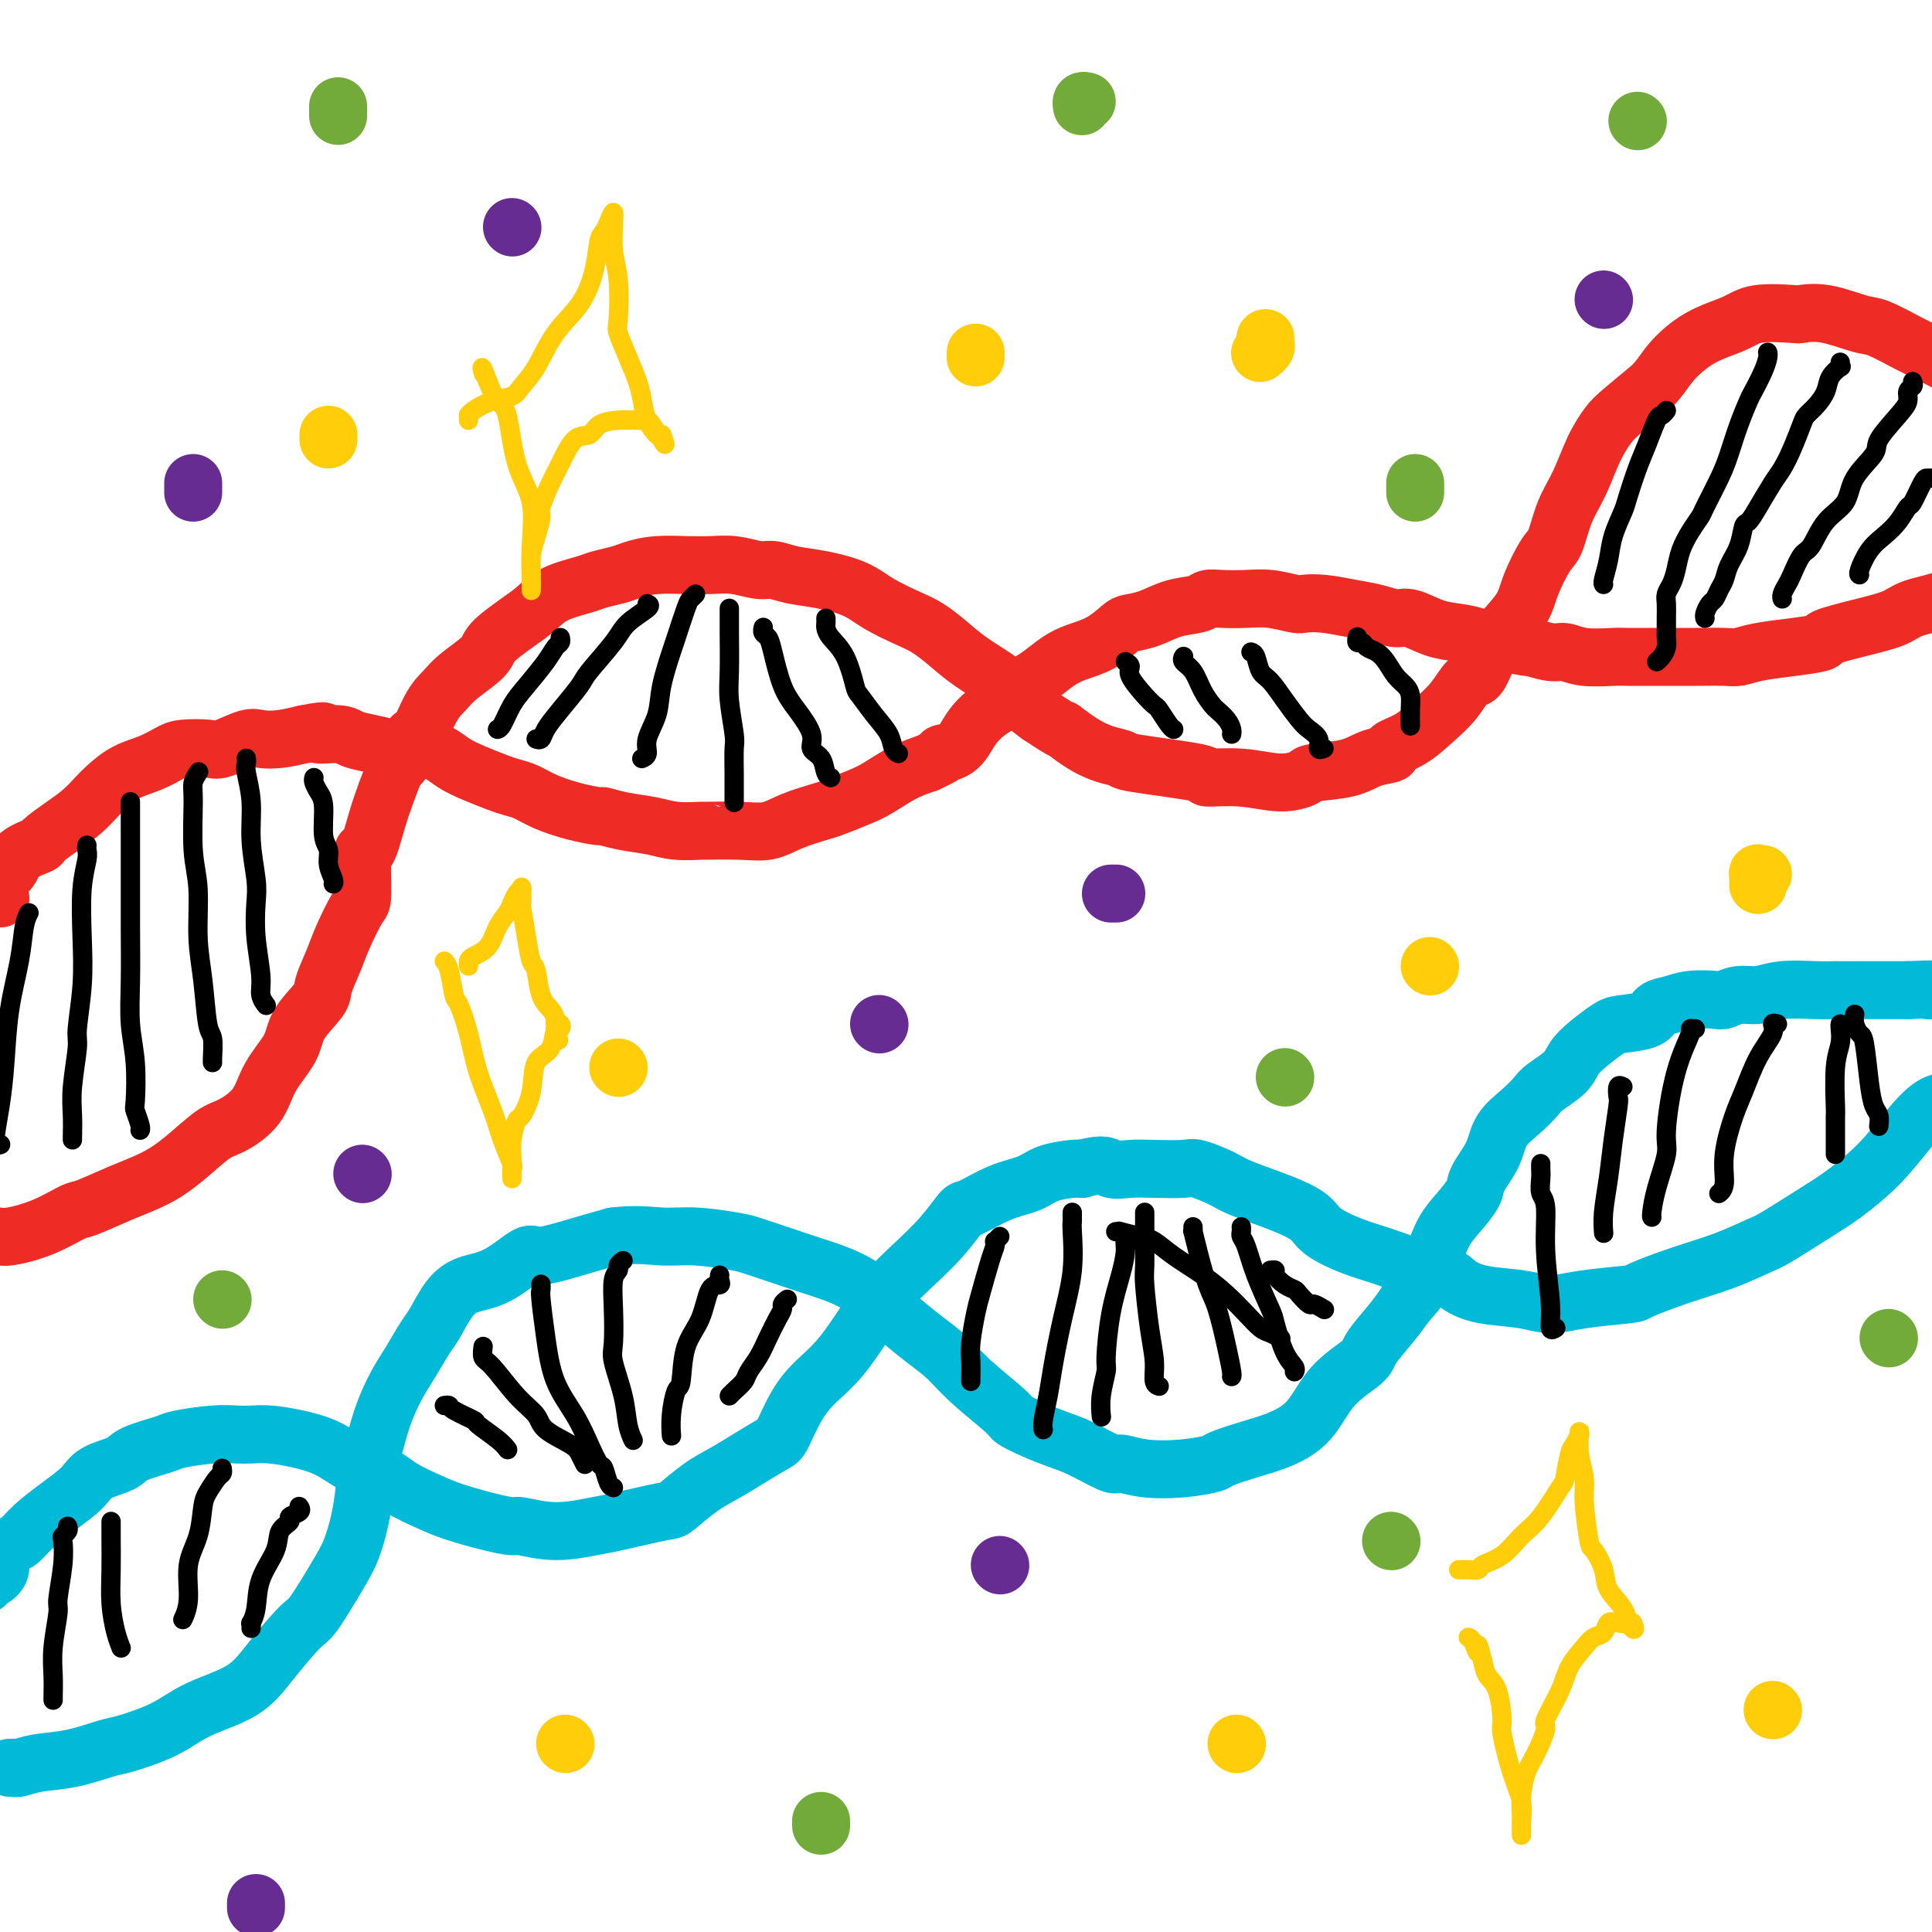 <svg viewBox='0 0 400 400' version='1.1' xmlns='http://www.w3.org/2000/svg' xmlns:xlink='http://www.w3.org/1999/xlink'><g fill='none' stroke='#EE2B24' stroke-width='12' stroke-linecap='round' stroke-linejoin='round'><path d='M0,186c0.074,0.010 0.149,0.019 0,0c-0.149,-0.019 -0.521,-0.068 -1,0c-0.479,0.068 -1.064,0.252 -1,0c0.064,-0.252 0.777,-0.938 1,-1c0.223,-0.062 -0.045,0.502 0,0c0.045,-0.502 0.401,-2.069 1,-3c0.599,-0.931 1.440,-1.225 2,-2c0.560,-0.775 0.838,-2.030 2,-3c1.162,-0.970 3.207,-1.653 4,-2c0.793,-0.347 0.332,-0.357 1,-1c0.668,-0.643 2.463,-1.919 4,-3c1.537,-1.081 2.816,-1.966 4,-3c1.184,-1.034 2.274,-2.217 3,-3c0.726,-0.783 1.087,-1.166 2,-2c0.913,-0.834 2.377,-2.119 4,-3c1.623,-0.881 3.405,-1.358 5,-2c1.595,-0.642 3.004,-1.447 4,-2c0.996,-0.553 1.578,-0.852 3,-1c1.422,-0.148 3.685,-0.144 5,0c1.315,0.144 1.684,0.428 3,0c1.316,-0.428 3.580,-1.568 5,-2c1.420,-0.432 1.998,-0.155 3,0c1.002,0.155 2.429,0.187 4,0c1.571,-0.187 3.285,-0.594 5,-1'/><path d='M63,152c6.197,-1.225 3.188,-0.286 3,0c-0.188,0.286 2.443,-0.081 4,0c1.557,0.081 2.040,0.610 3,1c0.960,0.390 2.396,0.643 4,1c1.604,0.357 3.377,0.820 5,1c1.623,0.180 3.097,0.078 4,0c0.903,-0.078 1.235,-0.134 2,0c0.765,0.134 1.961,0.456 3,1c1.039,0.544 1.919,1.311 3,2c1.081,0.689 2.363,1.301 4,2c1.637,0.699 3.629,1.486 5,2c1.371,0.514 2.119,0.755 3,1c0.881,0.245 1.894,0.496 3,1c1.106,0.504 2.306,1.263 4,2c1.694,0.737 3.881,1.454 6,2c2.119,0.546 4.171,0.921 5,1c0.829,0.079 0.434,-0.136 1,0c0.566,0.136 2.093,0.625 4,1c1.907,0.375 4.192,0.636 6,1c1.808,0.364 3.137,0.831 5,1c1.863,0.169 4.260,0.040 5,0c0.740,-0.040 -0.177,0.011 1,0c1.177,-0.011 4.448,-0.082 7,0c2.552,0.082 4.384,0.317 6,0c1.616,-0.317 3.015,-1.186 5,-2c1.985,-0.814 4.557,-1.573 6,-2c1.443,-0.427 1.757,-0.523 3,-1c1.243,-0.477 3.416,-1.334 5,-2c1.584,-0.666 2.580,-1.141 4,-2c1.420,-0.859 3.263,-2.103 5,-3c1.737,-0.897 3.369,-1.449 5,-2'/><path d='M192,158c5.639,-2.609 3.238,-2.131 3,-2c-0.238,0.131 1.689,-0.087 3,-1c1.311,-0.913 2.005,-2.523 3,-4c0.995,-1.477 2.289,-2.822 4,-4c1.711,-1.178 3.839,-2.189 5,-3c1.161,-0.811 1.356,-1.423 2,-2c0.644,-0.577 1.738,-1.118 3,-2c1.262,-0.882 2.693,-2.106 4,-3c1.307,-0.894 2.491,-1.457 4,-2c1.509,-0.543 3.343,-1.066 5,-2c1.657,-0.934 3.137,-2.277 4,-3c0.863,-0.723 1.109,-0.824 2,-1c0.891,-0.176 2.428,-0.425 4,-1c1.572,-0.575 3.179,-1.474 5,-2c1.821,-0.526 3.857,-0.678 5,-1c1.143,-0.322 1.392,-0.815 2,-1c0.608,-0.185 1.576,-0.064 3,0c1.424,0.064 3.306,0.069 5,0c1.694,-0.069 3.201,-0.212 5,0c1.799,0.212 3.891,0.777 5,1c1.109,0.223 1.235,0.102 2,0c0.765,-0.102 2.170,-0.187 4,0c1.830,0.187 4.085,0.645 6,1c1.915,0.355 3.491,0.606 5,1c1.509,0.394 2.951,0.931 4,1c1.049,0.069 1.704,-0.332 3,0c1.296,0.332 3.234,1.396 5,2c1.766,0.604 3.360,0.750 5,1c1.640,0.250 3.326,0.606 4,1c0.674,0.394 0.335,0.827 1,1c0.665,0.173 2.332,0.087 4,0'/><path d='M311,133c6.878,1.399 5.573,0.897 6,1c0.427,0.103 2.587,0.812 4,1c1.413,0.188 2.079,-0.146 3,0c0.921,0.146 2.097,0.771 4,1c1.903,0.229 4.534,0.061 6,0c1.466,-0.061 1.768,-0.017 3,0c1.232,0.017 3.393,0.005 5,0c1.607,-0.005 2.661,-0.004 4,0c1.339,0.004 2.964,0.012 5,0c2.036,-0.012 4.484,-0.045 6,0c1.516,0.045 2.100,0.168 3,0c0.900,-0.168 2.118,-0.625 4,-1c1.882,-0.375 4.430,-0.667 7,-1c2.570,-0.333 5.164,-0.708 6,-1c0.836,-0.292 -0.086,-0.500 1,-1c1.086,-0.500 4.178,-1.293 7,-2c2.822,-0.707 5.373,-1.328 7,-2c1.627,-0.672 2.330,-1.396 4,-2c1.670,-0.604 4.307,-1.088 7,-2c2.693,-0.912 5.440,-2.254 7,-3c1.560,-0.746 1.931,-0.898 3,-1c1.069,-0.102 2.835,-0.153 5,-1c2.165,-0.847 4.728,-2.488 7,-4c2.272,-1.512 4.254,-2.894 6,-4c1.746,-1.106 3.255,-1.936 5,-3c1.745,-1.064 3.725,-2.362 5,-3c1.275,-0.638 1.844,-0.616 3,-1c1.156,-0.384 2.897,-1.175 4,-2c1.103,-0.825 1.566,-1.684 2,-2c0.434,-0.316 0.838,-0.090 1,0c0.162,0.090 0.081,0.045 0,0'/><path d='M-5,258c-0.035,0.080 -0.069,0.160 0,0c0.069,-0.160 0.242,-0.562 1,-1c0.758,-0.438 2.100,-0.914 3,-1c0.900,-0.086 1.358,0.217 3,0c1.642,-0.217 4.468,-0.953 7,-2c2.532,-1.047 4.769,-2.406 6,-3c1.231,-0.594 1.456,-0.422 3,-1c1.544,-0.578 4.406,-1.907 7,-3c2.594,-1.093 4.918,-1.949 7,-3c2.082,-1.051 3.921,-2.295 6,-4c2.079,-1.705 4.400,-3.869 6,-5c1.600,-1.131 2.481,-1.228 4,-2c1.519,-0.772 3.675,-2.220 5,-4c1.325,-1.780 1.817,-3.892 3,-6c1.183,-2.108 3.055,-4.212 4,-6c0.945,-1.788 0.962,-3.259 2,-5c1.038,-1.741 3.097,-3.753 4,-5c0.903,-1.247 0.648,-1.731 1,-3c0.352,-1.269 1.309,-3.323 2,-5c0.691,-1.677 1.116,-2.977 2,-5c0.884,-2.023 2.229,-4.770 3,-6c0.771,-1.230 0.969,-0.942 1,-3c0.031,-2.058 -0.104,-6.460 0,-8c0.104,-1.540 0.448,-0.216 1,-1c0.552,-0.784 1.313,-3.674 2,-6c0.687,-2.326 1.300,-4.088 2,-6c0.700,-1.912 1.486,-3.975 2,-5c0.514,-1.025 0.757,-1.013 1,-1'/><path d='M83,158c3.169,-8.405 2.590,-4.916 3,-5c0.410,-0.084 1.808,-3.739 3,-6c1.192,-2.261 2.177,-3.126 3,-4c0.823,-0.874 1.483,-1.756 3,-3c1.517,-1.244 3.890,-2.851 5,-4c1.110,-1.149 0.955,-1.842 2,-3c1.045,-1.158 3.289,-2.783 5,-4c1.711,-1.217 2.888,-2.028 4,-3c1.112,-0.972 2.158,-2.106 4,-3c1.842,-0.894 4.478,-1.550 6,-2c1.522,-0.450 1.929,-0.695 3,-1c1.071,-0.305 2.806,-0.670 4,-1c1.194,-0.330 1.848,-0.624 3,-1c1.152,-0.376 2.803,-0.834 5,-1c2.197,-0.166 4.941,-0.041 6,0c1.059,0.041 0.432,-0.004 1,0c0.568,0.004 2.331,0.057 4,0c1.669,-0.057 3.245,-0.223 5,0c1.755,0.223 3.691,0.836 5,1c1.309,0.164 1.993,-0.119 3,0c1.007,0.119 2.338,0.641 4,1c1.662,0.359 3.655,0.557 6,1c2.345,0.443 5.043,1.132 7,2c1.957,0.868 3.175,1.915 5,3c1.825,1.085 4.257,2.209 6,3c1.743,0.791 2.796,1.250 4,2c1.204,0.750 2.557,1.792 4,3c1.443,1.208 2.974,2.581 5,4c2.026,1.419 4.545,2.882 6,4c1.455,1.118 1.844,1.891 3,3c1.156,1.109 3.078,2.555 5,4'/><path d='M215,148c6.746,4.489 4.613,2.712 5,3c0.387,0.288 3.296,2.642 6,4c2.704,1.358 5.203,1.722 6,2c0.797,0.278 -0.109,0.471 3,1c3.109,0.529 10.231,1.393 13,2c2.769,0.607 1.185,0.958 2,1c0.815,0.042 4.031,-0.225 7,0c2.969,0.225 5.692,0.943 8,1c2.308,0.057 4.200,-0.548 5,-1c0.800,-0.452 0.509,-0.751 2,-1c1.491,-0.249 4.764,-0.449 7,-1c2.236,-0.551 3.434,-1.452 5,-2c1.566,-0.548 3.500,-0.743 4,-1c0.500,-0.257 -0.435,-0.577 0,-1c0.435,-0.423 2.238,-0.947 4,-2c1.762,-1.053 3.483,-2.633 5,-4c1.517,-1.367 2.831,-2.521 4,-4c1.169,-1.479 2.194,-3.284 3,-4c0.806,-0.716 1.394,-0.345 2,-1c0.606,-0.655 1.230,-2.336 2,-4c0.770,-1.664 1.687,-3.310 3,-5c1.313,-1.690 3.022,-3.424 4,-5c0.978,-1.576 1.224,-2.996 2,-5c0.776,-2.004 2.084,-4.594 3,-6c0.916,-1.406 1.442,-1.630 2,-3c0.558,-1.370 1.147,-3.888 2,-6c0.853,-2.112 1.969,-3.820 3,-6c1.031,-2.180 1.977,-4.832 3,-7c1.023,-2.168 2.121,-3.853 3,-5c0.879,-1.147 1.537,-1.756 3,-3c1.463,-1.244 3.732,-3.122 6,-5'/><path d='M342,80c2.034,-2.107 2.619,-3.374 4,-5c1.381,-1.626 3.558,-3.612 6,-5c2.442,-1.388 5.150,-2.178 7,-3c1.850,-0.822 2.841,-1.677 5,-2c2.159,-0.323 5.485,-0.113 7,0c1.515,0.113 1.219,0.131 2,0c0.781,-0.131 2.637,-0.409 5,0c2.363,0.409 5.231,1.507 7,2c1.769,0.493 2.439,0.382 4,1c1.561,0.618 4.012,1.966 6,3c1.988,1.034 3.512,1.754 6,3c2.488,1.246 5.940,3.019 8,4c2.060,0.981 2.729,1.169 5,2c2.271,0.831 6.145,2.303 8,3c1.855,0.697 1.691,0.617 3,1c1.309,0.383 4.092,1.227 6,2c1.908,0.773 2.942,1.475 4,2c1.058,0.525 2.139,0.873 3,1c0.861,0.127 1.501,0.034 2,0c0.499,-0.034 0.857,-0.010 1,0c0.143,0.010 0.072,0.005 0,0'/></g>
<g fill='none' stroke='#00BAD8' stroke-width='12' stroke-linecap='round' stroke-linejoin='round'><path d='M-3,328c-0.049,-0.463 -0.098,-0.926 0,-1c0.098,-0.074 0.343,0.241 1,0c0.657,-0.241 1.724,-1.040 2,-2c0.276,-0.960 -0.241,-2.083 0,-3c0.241,-0.917 1.241,-1.627 2,-2c0.759,-0.373 1.278,-0.407 2,-1c0.722,-0.593 1.647,-1.744 3,-3c1.353,-1.256 3.135,-2.615 5,-4c1.865,-1.385 3.813,-2.795 5,-4c1.187,-1.205 1.612,-2.207 3,-3c1.388,-0.793 3.739,-1.379 5,-2c1.261,-0.621 1.433,-1.277 3,-2c1.567,-0.723 4.530,-1.514 6,-2c1.470,-0.486 1.448,-0.667 3,-1c1.552,-0.333 4.679,-0.819 7,-1c2.321,-0.181 3.838,-0.058 5,0c1.162,0.058 1.970,0.050 3,0c1.030,-0.050 2.281,-0.143 4,0c1.719,0.143 3.904,0.523 6,1c2.096,0.477 4.103,1.052 6,2c1.897,0.948 3.685,2.271 5,3c1.315,0.729 2.158,0.865 3,1'/><path d='M76,304c4.372,1.832 5.301,2.912 7,4c1.699,1.088 4.167,2.185 6,3c1.833,0.815 3.032,1.347 5,2c1.968,0.653 4.705,1.425 7,2c2.295,0.575 4.148,0.951 5,1c0.852,0.049 0.701,-0.229 2,0c1.299,0.229 4.047,0.965 7,1c2.953,0.035 6.113,-0.630 8,-1c1.887,-0.370 2.503,-0.444 5,-1c2.497,-0.556 6.876,-1.593 9,-2c2.124,-0.407 1.994,-0.182 3,-1c1.006,-0.818 3.147,-2.677 5,-4c1.853,-1.323 3.419,-2.110 5,-3c1.581,-0.890 3.177,-1.882 5,-3c1.823,-1.118 3.872,-2.361 5,-3c1.128,-0.639 1.335,-0.675 2,-2c0.665,-1.325 1.788,-3.939 3,-6c1.212,-2.061 2.515,-3.569 4,-5c1.485,-1.431 3.154,-2.786 5,-5c1.846,-2.214 3.869,-5.287 5,-7c1.131,-1.713 1.371,-2.068 2,-3c0.629,-0.932 1.646,-2.443 3,-4c1.354,-1.557 3.046,-3.159 5,-5c1.954,-1.841 4.172,-3.921 6,-6c1.828,-2.079 3.267,-4.157 4,-5c0.733,-0.843 0.760,-0.450 2,-1c1.240,-0.550 3.694,-2.042 6,-3c2.306,-0.958 4.463,-1.380 6,-2c1.537,-0.620 2.452,-1.436 4,-2c1.548,-0.564 3.728,-0.875 5,-1c1.272,-0.125 1.636,-0.062 2,0'/><path d='M224,242c5.041,-1.393 5.144,-0.375 6,0c0.856,0.375 2.467,0.107 4,0c1.533,-0.107 2.990,-0.052 5,0c2.010,0.052 4.573,0.100 6,0c1.427,-0.100 1.716,-0.347 3,0c1.284,0.347 3.562,1.289 5,2c1.438,0.711 2.035,1.191 4,2c1.965,0.809 5.297,1.946 8,3c2.703,1.054 4.775,2.026 6,3c1.225,0.974 1.603,1.952 3,3c1.397,1.048 3.815,2.167 6,3c2.185,0.833 4.139,1.379 6,2c1.861,0.621 3.631,1.318 6,2c2.369,0.682 5.339,1.350 7,2c1.661,0.650 2.014,1.282 3,2c0.986,0.718 2.605,1.524 5,2c2.395,0.476 5.568,0.624 8,1c2.432,0.376 4.125,0.982 6,1c1.875,0.018 3.934,-0.550 7,-1c3.066,-0.450 7.139,-0.782 9,-1c1.861,-0.218 1.508,-0.321 3,-1c1.492,-0.679 4.828,-1.935 8,-3c3.172,-1.065 6.180,-1.938 9,-3c2.820,-1.062 5.453,-2.312 7,-3c1.547,-0.688 2.009,-0.815 4,-2c1.991,-1.185 5.512,-3.428 8,-5c2.488,-1.572 3.943,-2.474 6,-4c2.057,-1.526 4.716,-3.677 7,-6c2.284,-2.323 4.192,-4.818 6,-7c1.808,-2.182 3.517,-4.052 5,-5c1.483,-0.948 2.742,-0.974 4,-1'/><path d='M404,228c6.722,-5.346 5.528,-4.712 6,-5c0.472,-0.288 2.612,-1.499 4,-3c1.388,-1.501 2.024,-3.291 3,-4c0.976,-0.709 2.292,-0.337 4,-1c1.708,-0.663 3.809,-2.363 5,-3c1.191,-0.637 1.472,-0.213 2,0c0.528,0.213 1.304,0.215 2,0c0.696,-0.215 1.311,-0.646 2,-1c0.689,-0.354 1.453,-0.631 2,-1c0.547,-0.369 0.878,-0.830 1,-1c0.122,-0.170 0.035,-0.049 0,0c-0.035,0.049 -0.017,0.024 0,0'/><path d='M2,366c0.388,-0.026 0.776,-0.053 1,0c0.224,0.053 0.285,0.184 1,0c0.715,-0.184 2.083,-0.684 4,-1c1.917,-0.316 4.381,-0.447 7,-1c2.619,-0.553 5.393,-1.528 7,-2c1.607,-0.472 2.048,-0.440 4,-1c1.952,-0.560 5.416,-1.713 8,-3c2.584,-1.287 4.289,-2.710 7,-4c2.711,-1.290 6.427,-2.448 9,-4c2.573,-1.552 4.002,-3.497 6,-6c1.998,-2.503 4.567,-5.565 6,-7c1.433,-1.435 1.732,-1.243 3,-3c1.268,-1.757 3.505,-5.464 5,-8c1.495,-2.536 2.248,-3.901 3,-6c0.752,-2.099 1.503,-4.931 2,-8c0.497,-3.069 0.741,-6.374 1,-8c0.259,-1.626 0.535,-1.573 1,-3c0.465,-1.427 1.121,-4.333 2,-7c0.879,-2.667 1.981,-5.095 3,-7c1.019,-1.905 1.954,-3.288 3,-5c1.046,-1.712 2.202,-3.755 3,-5c0.798,-1.245 1.236,-1.694 2,-3c0.764,-1.306 1.852,-3.469 3,-5c1.148,-1.531 2.357,-2.430 4,-3c1.643,-0.570 3.722,-0.810 6,-2c2.278,-1.190 4.755,-3.329 6,-4c1.245,-0.671 1.258,0.127 3,0c1.742,-0.127 5.212,-1.179 8,-2c2.788,-0.821 4.894,-1.410 7,-2'/><path d='M127,256c4.743,-0.605 7.601,-0.118 10,0c2.399,0.118 4.340,-0.135 7,0c2.660,0.135 6.040,0.657 8,1c1.960,0.343 2.500,0.508 4,1c1.500,0.492 3.960,1.312 6,2c2.040,0.688 3.661,1.244 6,2c2.339,0.756 5.395,1.713 8,3c2.605,1.287 4.759,2.904 6,4c1.241,1.096 1.569,1.670 3,3c1.431,1.330 3.964,3.416 6,5c2.036,1.584 3.576,2.665 5,4c1.424,1.335 2.733,2.924 5,5c2.267,2.076 5.492,4.638 7,6c1.508,1.362 1.297,1.525 2,2c0.703,0.475 2.318,1.261 4,2c1.682,0.739 3.430,1.431 5,2c1.570,0.569 2.963,1.015 5,2c2.037,0.985 4.718,2.509 6,3c1.282,0.491 1.166,-0.053 2,0c0.834,0.053 2.620,0.702 5,1c2.380,0.298 5.355,0.247 8,0c2.645,-0.247 4.959,-0.688 6,-1c1.041,-0.312 0.810,-0.494 2,-1c1.190,-0.506 3.801,-1.336 6,-2c2.199,-0.664 3.987,-1.162 6,-2c2.013,-0.838 4.251,-2.016 6,-4c1.749,-1.984 3.010,-4.775 5,-7c1.990,-2.225 4.709,-3.885 6,-5c1.291,-1.115 1.155,-1.685 2,-3c0.845,-1.315 2.670,-3.376 4,-5c1.330,-1.624 2.165,-2.812 3,-4'/><path d='M291,270c4.303,-4.799 2.061,-2.796 2,-3c-0.061,-0.204 2.057,-2.614 3,-4c0.943,-1.386 0.709,-1.748 1,-3c0.291,-1.252 1.107,-3.394 2,-5c0.893,-1.606 1.861,-2.677 3,-4c1.139,-1.323 2.447,-2.899 3,-4c0.553,-1.101 0.351,-1.727 1,-3c0.649,-1.273 2.150,-3.194 3,-5c0.850,-1.806 1.050,-3.498 2,-5c0.950,-1.502 2.648,-2.814 4,-4c1.352,-1.186 2.356,-2.246 3,-3c0.644,-0.754 0.928,-1.204 2,-2c1.072,-0.796 2.931,-1.940 4,-3c1.069,-1.060 1.348,-2.037 2,-3c0.652,-0.963 1.679,-1.911 3,-3c1.321,-1.089 2.937,-2.319 4,-3c1.063,-0.681 1.574,-0.813 3,-1c1.426,-0.187 3.769,-0.429 5,-1c1.231,-0.571 1.351,-1.473 2,-2c0.649,-0.527 1.828,-0.681 3,-1c1.172,-0.319 2.336,-0.802 4,-1c1.664,-0.198 3.828,-0.109 5,0c1.172,0.109 1.352,0.240 2,0c0.648,-0.240 1.764,-0.849 3,-1c1.236,-0.151 2.591,0.156 4,0c1.409,-0.156 2.873,-0.774 5,-1c2.127,-0.226 4.918,-0.061 7,0c2.082,0.061 3.455,0.016 4,0c0.545,-0.016 0.262,-0.004 2,0c1.738,0.004 5.497,0.001 8,0c2.503,-0.001 3.752,-0.001 5,0'/><path d='M395,205c7.590,-0.313 4.065,-0.094 4,0c-0.065,0.094 3.328,0.064 5,0c1.672,-0.064 1.621,-0.160 3,0c1.379,0.160 4.189,0.578 6,1c1.811,0.422 2.623,0.849 4,1c1.377,0.151 3.318,0.027 5,0c1.682,-0.027 3.105,0.044 4,0c0.895,-0.044 1.263,-0.204 2,0c0.737,0.204 1.844,0.773 3,1c1.156,0.227 2.361,0.112 3,0c0.639,-0.112 0.710,-0.223 1,0c0.290,0.223 0.797,0.778 1,1c0.203,0.222 0.101,0.111 0,0'/></g>
<g fill='none' stroke='#000000' stroke-width='4' stroke-linecap='round' stroke-linejoin='round'><path d='M366,73c-0.015,-0.053 -0.031,-0.105 0,0c0.031,0.105 0.107,0.368 0,1c-0.107,0.632 -0.399,1.635 -1,3c-0.601,1.365 -1.511,3.093 -2,4c-0.489,0.907 -0.559,0.992 -1,2c-0.441,1.008 -1.255,2.937 -2,5c-0.745,2.063 -1.421,4.260 -2,6c-0.579,1.740 -1.062,3.024 -2,5c-0.938,1.976 -2.331,4.643 -3,6c-0.669,1.357 -0.613,1.403 -1,2c-0.387,0.597 -1.218,1.746 -2,3c-0.782,1.254 -1.516,2.614 -2,4c-0.484,1.386 -0.718,2.796 -1,4c-0.282,1.204 -0.611,2.200 -1,3c-0.389,0.800 -0.836,1.404 -1,2c-0.164,0.596 -0.043,1.185 0,2c0.043,0.815 0.009,1.857 0,3c-0.009,1.143 0.008,2.387 0,3c-0.008,0.613 -0.041,0.595 0,1c0.041,0.405 0.155,1.232 0,2c-0.155,0.768 -0.580,1.476 -1,2c-0.420,0.524 -0.834,0.864 -1,1c-0.166,0.136 -0.083,0.068 0,0'/><path d='M381,75c-0.056,0.464 -0.112,0.929 0,1c0.112,0.071 0.391,-0.251 0,0c-0.391,0.251 -1.452,1.076 -2,2c-0.548,0.924 -0.584,1.948 -1,3c-0.416,1.052 -1.214,2.134 -2,3c-0.786,0.866 -1.561,1.517 -2,2c-0.439,0.483 -0.544,0.797 -1,2c-0.456,1.203 -1.264,3.297 -2,5c-0.736,1.703 -1.402,3.017 -2,4c-0.598,0.983 -1.129,1.634 -2,3c-0.871,1.366 -2.082,3.447 -3,5c-0.918,1.553 -1.541,2.580 -2,3c-0.459,0.420 -0.753,0.234 -1,1c-0.247,0.766 -0.447,2.485 -1,4c-0.553,1.515 -1.457,2.825 -2,4c-0.543,1.175 -0.724,2.216 -1,3c-0.276,0.784 -0.648,1.310 -1,2c-0.352,0.690 -0.683,1.544 -1,2c-0.317,0.456 -0.621,0.514 -1,1c-0.379,0.486 -0.834,1.398 -1,2c-0.166,0.602 -0.045,0.893 0,1c0.045,0.107 0.013,0.031 0,0c-0.013,-0.031 -0.006,-0.015 0,0'/><path d='M396,79c0.121,0.355 0.242,0.711 0,1c-0.242,0.289 -0.846,0.512 -1,1c-0.154,0.488 0.141,1.242 0,2c-0.141,0.758 -0.718,1.522 -2,3c-1.282,1.478 -3.270,3.671 -4,5c-0.730,1.329 -0.202,1.796 -1,3c-0.798,1.204 -2.924,3.146 -4,5c-1.076,1.854 -1.104,3.621 -2,5c-0.896,1.379 -2.659,2.372 -4,4c-1.341,1.628 -2.258,3.893 -3,5c-0.742,1.107 -1.309,1.057 -2,2c-0.691,0.943 -1.506,2.880 -2,4c-0.494,1.120 -0.669,1.424 -1,2c-0.331,0.576 -0.820,1.424 -1,2c-0.180,0.576 -0.051,0.879 0,1c0.051,0.121 0.026,0.061 0,0'/><path d='M400,99c-0.365,0.005 -0.730,0.010 -1,0c-0.270,-0.010 -0.445,-0.036 -1,1c-0.555,1.036 -1.489,3.133 -2,4c-0.511,0.867 -0.600,0.506 -1,1c-0.400,0.494 -1.112,1.845 -2,3c-0.888,1.155 -1.951,2.113 -3,3c-1.049,0.887 -2.085,1.702 -3,3c-0.915,1.298 -1.708,3.080 -2,4c-0.292,0.920 -0.083,0.977 0,1c0.083,0.023 0.042,0.011 0,0'/><path d='M345,85c-0.358,0.432 -0.716,0.865 -1,1c-0.284,0.135 -0.495,-0.027 -1,1c-0.505,1.027 -1.305,3.243 -2,5c-0.695,1.757 -1.285,3.057 -2,5c-0.715,1.943 -1.554,4.531 -2,6c-0.446,1.469 -0.498,1.819 -1,3c-0.502,1.181 -1.455,3.192 -2,5c-0.545,1.808 -0.682,3.412 -1,5c-0.318,1.588 -0.816,3.158 -1,4c-0.184,0.842 -0.052,0.955 0,1c0.052,0.045 0.026,0.023 0,0'/><path d='M281,132c0.026,-0.120 0.051,-0.240 0,0c-0.051,0.240 -0.180,0.840 0,1c0.180,0.160 0.667,-0.119 1,0c0.333,0.119 0.513,0.637 1,1c0.487,0.363 1.283,0.572 2,1c0.717,0.428 1.355,1.076 2,2c0.645,0.924 1.297,2.126 2,3c0.703,0.874 1.456,1.422 2,2c0.544,0.578 0.878,1.186 1,2c0.122,0.814 0.033,1.835 0,3c-0.033,1.165 -0.009,2.476 0,3c0.009,0.524 0.005,0.262 0,0'/><path d='M259,135c0.351,0.119 0.703,0.238 1,1c0.297,0.762 0.540,2.168 1,3c0.460,0.832 1.136,1.090 2,2c0.864,0.910 1.915,2.472 3,4c1.085,1.528 2.203,3.022 3,4c0.797,0.978 1.271,1.439 2,2c0.729,0.561 1.711,1.223 2,2c0.289,0.777 -0.114,1.671 0,2c0.114,0.329 0.747,0.094 1,0c0.253,-0.094 0.127,-0.047 0,0'/><path d='M245,136c0.048,-0.079 0.097,-0.158 0,0c-0.097,0.158 -0.339,0.552 0,1c0.339,0.448 1.260,0.949 2,2c0.740,1.051 1.298,2.652 2,4c0.702,1.348 1.547,2.442 2,3c0.453,0.558 0.514,0.581 1,1c0.486,0.419 1.398,1.236 2,2c0.602,0.764 0.893,1.475 1,2c0.107,0.525 0.031,0.864 0,1c-0.031,0.136 -0.015,0.068 0,0'/><path d='M233,137c0.499,0.302 0.997,0.604 1,1c0.003,0.396 -0.490,0.887 0,2c0.490,1.113 1.963,2.848 3,4c1.037,1.152 1.637,1.720 2,2c0.363,0.280 0.489,0.271 1,1c0.511,0.729 1.407,2.196 2,3c0.593,0.804 0.884,0.944 1,1c0.116,0.056 0.058,0.028 0,0'/><path d='M171,128c0.010,0.350 0.020,0.700 0,1c-0.020,0.300 -0.071,0.550 0,1c0.071,0.450 0.262,1.099 1,2c0.738,0.901 2.022,2.054 3,4c0.978,1.946 1.648,4.686 2,6c0.352,1.314 0.385,1.203 1,2c0.615,0.797 1.811,2.501 3,4c1.189,1.499 2.370,2.794 3,4c0.630,1.206 0.708,2.325 1,3c0.292,0.675 0.798,0.907 1,1c0.202,0.093 0.101,0.046 0,0'/><path d='M158,130c0.025,-0.094 0.051,-0.189 0,0c-0.051,0.189 -0.177,0.660 0,1c0.177,0.340 0.658,0.548 1,1c0.342,0.452 0.545,1.147 1,3c0.455,1.853 1.162,4.866 2,7c0.838,2.134 1.807,3.391 3,5c1.193,1.609 2.611,3.569 3,5c0.389,1.431 -0.249,2.331 0,3c0.249,0.669 1.386,1.107 2,2c0.614,0.893 0.704,2.240 1,3c0.296,0.760 0.799,0.931 1,1c0.201,0.069 0.101,0.034 0,0'/><path d='M151,126c-0.001,-0.048 -0.001,-0.095 0,0c0.001,0.095 0.004,0.333 0,1c-0.004,0.667 -0.015,1.762 0,4c0.015,2.238 0.057,5.620 0,8c-0.057,2.380 -0.211,3.757 0,6c0.211,2.243 0.789,5.351 1,7c0.211,1.649 0.057,1.840 0,3c-0.057,1.160 -0.015,3.290 0,5c0.015,1.710 0.004,2.999 0,4c-0.004,1.001 -0.001,1.715 0,2c0.001,0.285 0.001,0.143 0,0'/><path d='M144,123c-0.366,0.366 -0.732,0.732 -1,1c-0.268,0.268 -0.438,0.436 -1,2c-0.562,1.564 -1.517,4.522 -2,6c-0.483,1.478 -0.492,1.474 -1,3c-0.508,1.526 -1.513,4.581 -2,7c-0.487,2.419 -0.457,4.204 -1,6c-0.543,1.796 -1.661,3.605 -2,5c-0.339,1.395 0.101,2.376 0,3c-0.101,0.624 -0.743,0.893 -1,1c-0.257,0.107 -0.128,0.054 0,0'/><path d='M134,125c0.400,0.160 0.800,0.319 0,1c-0.800,0.681 -2.801,1.882 -4,3c-1.199,1.118 -1.596,2.151 -3,4c-1.404,1.849 -3.815,4.513 -5,6c-1.185,1.487 -1.144,1.796 -2,3c-0.856,1.204 -2.608,3.303 -4,5c-1.392,1.697 -2.425,2.991 -3,4c-0.575,1.009 -0.693,1.733 -1,2c-0.307,0.267 -0.802,0.076 -1,0c-0.198,-0.076 -0.099,-0.038 0,0'/><path d='M116,132c0.080,0.366 0.159,0.733 0,1c-0.159,0.267 -0.557,0.436 -1,1c-0.443,0.564 -0.931,1.524 -2,3c-1.069,1.476 -2.717,3.467 -4,5c-1.283,1.533 -2.199,2.607 -3,4c-0.801,1.393 -1.485,3.106 -2,4c-0.515,0.894 -0.861,0.970 -1,1c-0.139,0.030 -0.069,0.015 0,0'/><path d='M65,161c-0.081,0.244 -0.161,0.487 0,1c0.161,0.513 0.564,1.295 1,2c0.436,0.705 0.905,1.334 1,3c0.095,1.666 -0.185,4.369 0,6c0.185,1.631 0.834,2.188 1,3c0.166,0.812 -0.151,1.877 0,3c0.151,1.123 0.772,2.302 1,3c0.228,0.698 0.065,0.914 0,1c-0.065,0.086 -0.033,0.043 0,0'/><path d='M51,157c0.032,0.328 0.065,0.657 0,1c-0.065,0.343 -0.227,0.701 0,2c0.227,1.299 0.844,3.541 1,6c0.156,2.459 -0.150,5.137 0,8c0.150,2.863 0.757,5.911 1,8c0.243,2.089 0.121,3.218 0,5c-0.121,1.782 -0.242,4.215 0,7c0.242,2.785 0.848,5.922 1,8c0.152,2.078 -0.152,3.098 0,4c0.152,0.902 0.758,1.686 1,2c0.242,0.314 0.121,0.157 0,0'/><path d='M41,160c0.116,-0.174 0.231,-0.348 0,0c-0.231,0.348 -0.809,1.216 -1,2c-0.191,0.784 0.004,1.482 0,4c-0.004,2.518 -0.209,6.857 0,10c0.209,3.143 0.830,5.091 1,8c0.170,2.909 -0.112,6.779 0,10c0.112,3.221 0.619,5.791 1,9c0.381,3.209 0.638,7.056 1,9c0.362,1.944 0.829,1.985 1,3c0.171,1.015 0.046,3.004 0,4c-0.046,0.996 -0.013,0.999 0,1c0.013,0.001 0.007,0.001 0,0'/><path d='M27,166c0.000,0.340 0.000,0.681 0,1c-0.000,0.319 -0.000,0.618 0,1c0.000,0.382 0.000,0.847 0,3c-0.000,2.153 -0.001,5.995 0,8c0.001,2.005 0.004,2.174 0,4c-0.004,1.826 -0.015,5.309 0,9c0.015,3.691 0.056,7.589 0,11c-0.056,3.411 -0.207,6.336 0,9c0.207,2.664 0.774,5.068 1,8c0.226,2.932 0.113,6.393 0,8c-0.113,1.607 -0.226,1.358 0,2c0.226,0.642 0.792,2.173 1,3c0.208,0.827 0.060,0.951 0,1c-0.060,0.049 -0.030,0.025 0,0'/><path d='M18,175c-0.030,0.314 -0.059,0.628 0,1c0.059,0.372 0.208,0.803 0,2c-0.208,1.197 -0.773,3.159 -1,6c-0.227,2.841 -0.117,6.562 0,10c0.117,3.438 0.242,6.593 0,10c-0.242,3.407 -0.849,7.067 -1,9c-0.151,1.933 0.156,2.140 0,4c-0.156,1.860 -0.774,5.374 -1,8c-0.226,2.626 -0.061,4.364 0,6c0.061,1.636 0.016,3.171 0,4c-0.016,0.829 -0.005,0.951 0,1c0.005,0.049 0.002,0.024 0,0'/><path d='M6,189c-0.363,0.705 -0.727,1.410 -1,3c-0.273,1.590 -0.456,4.066 -1,7c-0.544,2.934 -1.448,6.327 -2,10c-0.552,3.673 -0.750,7.625 -1,11c-0.250,3.375 -0.552,6.173 -1,9c-0.448,2.827 -1.044,5.684 -1,7c0.044,1.316 0.727,1.090 1,1c0.273,-0.090 0.137,-0.045 0,0'/><path d='M163,269c-0.440,0.345 -0.880,0.690 -1,1c-0.120,0.310 0.080,0.587 0,1c-0.080,0.413 -0.440,0.964 -1,2c-0.560,1.036 -1.319,2.557 -2,4c-0.681,1.443 -1.282,2.807 -2,4c-0.718,1.193 -1.551,2.215 -2,3c-0.449,0.785 -0.512,1.334 -1,2c-0.488,0.666 -1.401,1.448 -2,2c-0.599,0.552 -0.886,0.872 -1,1c-0.114,0.128 -0.057,0.064 0,0'/><path d='M149,264c-0.050,0.300 -0.101,0.600 0,1c0.101,0.400 0.353,0.899 0,1c-0.353,0.101 -1.313,-0.198 -2,1c-0.687,1.198 -1.102,3.891 -2,6c-0.898,2.109 -2.279,3.634 -3,6c-0.721,2.366 -0.782,5.572 -1,7c-0.218,1.428 -0.594,1.076 -1,2c-0.406,0.924 -0.841,3.124 -1,5c-0.159,1.876 -0.043,3.428 0,4c0.043,0.572 0.012,0.163 0,0c-0.012,-0.163 -0.006,-0.082 0,0'/><path d='M129,261c-0.453,0.335 -0.905,0.670 -1,1c-0.095,0.330 0.169,0.654 0,1c-0.169,0.346 -0.771,0.713 -1,2c-0.229,1.287 -0.087,3.495 0,6c0.087,2.505 0.118,5.306 0,7c-0.118,1.694 -0.385,2.282 0,4c0.385,1.718 1.424,4.565 2,7c0.576,2.435 0.691,4.457 1,6c0.309,1.543 0.814,2.608 1,3c0.186,0.392 0.053,0.112 0,0c-0.053,-0.112 -0.027,-0.056 0,0'/><path d='M112,266c-0.006,-0.101 -0.011,-0.203 0,0c0.011,0.203 0.040,0.709 0,1c-0.040,0.291 -0.149,0.366 0,2c0.149,1.634 0.554,4.827 1,8c0.446,3.173 0.931,6.326 2,9c1.069,2.674 2.720,4.871 4,7c1.280,2.129 2.189,4.192 3,6c0.811,1.808 1.524,3.360 2,4c0.476,0.640 0.715,0.367 1,1c0.285,0.633 0.615,2.170 1,3c0.385,0.830 0.824,0.951 1,1c0.176,0.049 0.088,0.024 0,0'/><path d='M100,279c0.028,-0.207 0.057,-0.414 0,0c-0.057,0.414 -0.198,1.451 0,2c0.198,0.549 0.736,0.612 2,2c1.264,1.388 3.256,4.100 5,6c1.744,1.900 3.242,2.986 4,4c0.758,1.014 0.778,1.956 2,3c1.222,1.044 3.648,2.188 5,3c1.352,0.812 1.630,1.290 2,2c0.370,0.710 0.830,1.653 1,2c0.170,0.347 0.048,0.099 0,0c-0.048,-0.099 -0.024,-0.050 0,0'/><path d='M92,291c0.430,-0.055 0.860,-0.111 1,0c0.140,0.111 -0.011,0.387 1,1c1.011,0.613 3.185,1.562 4,2c0.815,0.438 0.270,0.365 1,1c0.730,0.635 2.735,1.979 4,3c1.265,1.021 1.790,1.720 2,2c0.210,0.280 0.105,0.140 0,0'/><path d='M62,312c-0.065,-0.088 -0.130,-0.177 0,0c0.130,0.177 0.454,0.618 0,1c-0.454,0.382 -1.687,0.704 -2,1c-0.313,0.296 0.295,0.564 0,1c-0.295,0.436 -1.494,1.039 -2,2c-0.506,0.961 -0.318,2.281 -1,4c-0.682,1.719 -2.235,3.837 -3,6c-0.765,2.163 -0.741,4.370 -1,6c-0.259,1.630 -0.801,2.684 -1,3c-0.199,0.316 -0.053,-0.107 0,0c0.053,0.107 0.015,0.745 0,1c-0.015,0.255 -0.008,0.128 0,0'/><path d='M46,304c0.060,0.387 0.119,0.773 0,1c-0.119,0.227 -0.418,0.294 -1,1c-0.582,0.706 -1.447,2.050 -2,3c-0.553,0.950 -0.793,1.505 -1,3c-0.207,1.495 -0.381,3.928 -1,6c-0.619,2.072 -1.681,3.782 -2,6c-0.319,2.218 0.106,4.943 0,7c-0.106,2.057 -0.745,3.445 -1,4c-0.255,0.555 -0.128,0.278 0,0'/><path d='M23,315c-0.000,0.334 -0.001,0.667 0,1c0.001,0.333 0.003,0.665 0,1c-0.003,0.335 -0.011,0.671 0,2c0.011,1.329 0.042,3.649 0,6c-0.042,2.351 -0.155,4.733 0,7c0.155,2.267 0.580,4.418 1,6c0.420,1.582 0.834,2.595 1,3c0.166,0.405 0.083,0.203 0,0'/><path d='M14,316c0.111,0.313 0.222,0.627 0,1c-0.222,0.373 -0.776,0.806 -1,1c-0.224,0.194 -0.116,0.150 0,1c0.116,0.850 0.241,2.593 0,5c-0.241,2.407 -0.849,5.478 -1,7c-0.151,1.522 0.156,1.494 0,3c-0.156,1.506 -0.774,4.547 -1,7c-0.226,2.453 -0.061,4.317 0,6c0.061,1.683 0.016,3.184 0,4c-0.016,0.816 -0.005,0.947 0,1c0.005,0.053 0.002,0.026 0,0'/><path d='M207,256c-0.418,0.442 -0.837,0.885 -1,1c-0.163,0.115 -0.071,-0.096 0,0c0.071,0.096 0.120,0.500 0,1c-0.120,0.500 -0.410,1.095 -1,3c-0.590,1.905 -1.478,5.120 -2,7c-0.522,1.880 -0.676,2.427 -1,4c-0.324,1.573 -0.819,4.173 -1,6c-0.181,1.827 -0.049,2.881 0,4c0.049,1.119 0.013,2.301 0,3c-0.013,0.699 -0.004,0.914 0,1c0.004,0.086 0.002,0.043 0,0'/><path d='M222,251c-0.003,0.322 -0.007,0.643 0,1c0.007,0.357 0.023,0.748 0,1c-0.023,0.252 -0.086,0.365 0,2c0.086,1.635 0.321,4.791 0,8c-0.321,3.209 -1.196,6.471 -2,10c-0.804,3.529 -1.536,7.324 -2,10c-0.464,2.676 -0.660,4.233 -1,6c-0.340,1.767 -0.822,3.745 -1,5c-0.178,1.255 -0.051,1.787 0,2c0.051,0.213 0.025,0.106 0,0'/><path d='M234,256c0.118,0.455 0.235,0.910 0,1c-0.235,0.090 -0.824,-0.186 -1,0c-0.176,0.186 0.059,0.834 0,2c-0.059,1.166 -0.412,2.849 -1,5c-0.588,2.151 -1.411,4.770 -2,8c-0.589,3.230 -0.942,7.073 -1,9c-0.058,1.927 0.180,1.939 0,3c-0.180,1.061 -0.779,3.170 -1,5c-0.221,1.830 -0.063,3.380 0,4c0.063,0.620 0.032,0.310 0,0'/><path d='M237,251c-0.000,0.461 -0.001,0.922 0,1c0.001,0.078 0.003,-0.228 0,0c-0.003,0.228 -0.011,0.990 0,3c0.011,2.010 0.040,5.267 0,7c-0.040,1.733 -0.151,1.943 0,4c0.151,2.057 0.562,5.963 1,9c0.438,3.037 0.901,5.206 1,7c0.099,1.794 -0.166,3.214 0,4c0.166,0.786 0.762,0.939 1,1c0.238,0.061 0.119,0.031 0,0'/><path d='M247,254c0.017,0.494 0.035,0.988 0,1c-0.035,0.012 -0.122,-0.459 0,0c0.122,0.459 0.453,1.846 1,4c0.547,2.154 1.309,5.075 2,7c0.691,1.925 1.309,2.856 2,5c0.691,2.144 1.453,5.503 2,8c0.547,2.497 0.878,4.134 1,5c0.122,0.866 0.035,0.962 0,1c-0.035,0.038 -0.017,0.019 0,0'/><path d='M257,254c0.020,0.336 0.041,0.671 0,1c-0.041,0.329 -0.142,0.651 0,1c0.142,0.349 0.527,0.726 1,2c0.473,1.274 1.034,3.444 2,6c0.966,2.556 2.336,5.498 3,7c0.664,1.502 0.623,1.566 1,3c0.377,1.434 1.173,4.240 2,6c0.827,1.760 1.684,2.474 2,3c0.316,0.526 0.090,0.865 0,1c-0.090,0.135 -0.045,0.068 0,0'/><path d='M231,255c0.525,0.027 1.051,0.054 1,0c-0.051,-0.054 -0.678,-0.188 0,0c0.678,0.188 2.663,0.700 4,1c1.337,0.300 2.027,0.390 3,1c0.973,0.610 2.228,1.739 4,3c1.772,1.261 4.060,2.652 6,4c1.940,1.348 3.533,2.652 5,4c1.467,1.348 2.810,2.739 4,4c1.190,1.261 2.228,2.390 3,3c0.772,0.610 1.279,0.700 2,1c0.721,0.300 1.656,0.812 2,1c0.344,0.188 0.098,0.054 0,0c-0.098,-0.054 -0.049,-0.027 0,0'/><path d='M263,263c0.468,-0.060 0.936,-0.119 1,0c0.064,0.119 -0.277,0.418 0,1c0.277,0.582 1.172,1.447 2,2c0.828,0.553 1.588,0.793 2,1c0.412,0.207 0.475,0.381 1,1c0.525,0.619 1.512,1.681 2,2c0.488,0.319 0.478,-0.106 1,0c0.522,0.106 1.578,0.745 2,1c0.422,0.255 0.211,0.128 0,0'/><path d='M319,241c0.002,-0.074 0.005,-0.148 0,0c-0.005,0.148 -0.016,0.519 0,1c0.016,0.481 0.061,1.072 0,2c-0.061,0.928 -0.228,2.193 0,3c0.228,0.807 0.849,1.155 1,3c0.151,1.845 -0.170,5.188 0,9c0.170,3.812 0.830,8.093 1,11c0.170,2.907 -0.150,4.439 0,5c0.150,0.561 0.771,0.151 1,0c0.229,-0.151 0.065,-0.043 0,0c-0.065,0.043 -0.033,0.022 0,0'/><path d='M336,225c-0.416,-0.209 -0.832,-0.418 -1,0c-0.168,0.418 -0.087,1.461 0,2c0.087,0.539 0.181,0.572 0,2c-0.181,1.428 -0.637,4.250 -1,7c-0.363,2.750 -0.633,5.428 -1,8c-0.367,2.572 -0.829,5.039 -1,7c-0.171,1.961 -0.049,3.418 0,4c0.049,0.582 0.024,0.291 0,0'/><path d='M351,213c-0.496,0.039 -0.993,0.079 -1,0c-0.007,-0.079 0.475,-0.276 0,1c-0.475,1.276 -1.907,4.027 -3,8c-1.093,3.973 -1.848,9.170 -2,12c-0.152,2.830 0.299,3.294 0,5c-0.299,1.706 -1.348,4.653 -2,7c-0.652,2.347 -0.906,4.093 -1,5c-0.094,0.907 -0.027,0.973 0,1c0.027,0.027 0.013,0.013 0,0'/><path d='M368,212c-0.492,-0.125 -0.985,-0.249 -1,0c-0.015,0.249 0.447,0.872 0,2c-0.447,1.128 -1.803,2.760 -3,5c-1.197,2.240 -2.233,5.087 -3,7c-0.767,1.913 -1.263,2.891 -2,5c-0.737,2.109 -1.713,5.349 -2,8c-0.287,2.651 0.115,4.714 0,6c-0.115,1.286 -0.747,1.796 -1,2c-0.253,0.204 -0.126,0.102 0,0'/><path d='M381,212c-0.030,0.171 -0.061,0.343 0,1c0.061,0.657 0.212,1.801 0,3c-0.212,1.199 -0.789,2.454 -1,5c-0.211,2.546 -0.057,6.385 0,8c0.057,1.615 0.015,1.007 0,2c-0.015,0.993 -0.004,3.586 0,5c0.004,1.414 0.001,1.650 0,2c-0.001,0.350 -0.000,0.814 0,1c0.000,0.186 0.000,0.093 0,0'/><path d='M384,210c-0.089,0.624 -0.179,1.249 0,2c0.179,0.751 0.626,1.629 1,2c0.374,0.371 0.675,0.236 1,2c0.325,1.764 0.676,5.426 1,8c0.324,2.574 0.623,4.061 1,5c0.377,0.939 0.832,1.330 1,2c0.168,0.670 0.048,1.620 0,2c-0.048,0.380 -0.024,0.190 0,0'/></g>
<g fill='none' stroke='#FFCD0A' stroke-width='12' stroke-linecap='round' stroke-linejoin='round'><path d='M367,354c0.000,0.000 0.100,0.100 0.1,0.1'/><path d='M296,200c0.000,0.000 0.100,0.100 0.1,0.1'/><path d='M68,90c0.000,0.417 0.000,0.833 0,1c0.000,0.167 0.000,0.083 0,0'/><path d='M262,70c-0.030,0.339 -0.060,0.679 0,1c0.060,0.321 0.208,0.625 0,1c-0.208,0.375 -0.774,0.821 -1,1c-0.226,0.179 -0.113,0.089 0,0'/><path d='M128,221c0.000,0.000 0.100,0.100 0.1,0.1'/><path d='M117,361c0.000,0.000 0.100,0.100 0.1,0.1'/><path d='M365,181c-0.423,0.060 -0.845,0.119 -1,0c-0.155,-0.119 -0.042,-0.417 0,0c0.042,0.417 0.012,1.548 0,2c-0.012,0.452 -0.006,0.226 0,0'/><path d='M256,361c0.000,0.000 0.100,0.100 0.1,0.1'/><path d='M202,73c0.000,0.417 0.000,0.833 0,1c0.000,0.167 0.000,0.083 0,0'/></g>
<g fill='none' stroke='#672C91' stroke-width='12' stroke-linecap='round' stroke-linejoin='round'><path d='M207,324c0.000,0.000 0.100,0.100 0.1,0.1'/><path d='M231,185c0.111,0.000 0.222,0.000 0,0c-0.222,0.000 -0.778,0.000 -1,0c-0.222,-0.000 -0.111,0.000 0,0'/><path d='M53,395c0.000,-0.422 0.000,-0.844 0,-1c0.000,-0.156 0.000,-0.044 0,0c0.000,0.044 0.000,0.022 0,0'/><path d='M40,102c0.000,-0.452 0.000,-0.905 0,-1c0.000,-0.095 0.000,0.167 0,0c0.000,-0.167 0.000,-0.762 0,-1c0.000,-0.238 0.000,-0.119 0,0'/><path d='M106,47c0.000,0.000 0.100,0.100 0.1,0.1'/><path d='M332,62c0.000,0.000 0.100,0.100 0.1,0.1'/><path d='M182,212c0.000,0.000 0.100,0.100 0.1,0.1'/><path d='M75,243c0.000,0.000 0.100,0.100 0.1,0.1'/></g>
<g fill='none' stroke='#FFCD0A' stroke-width='4' stroke-linecap='round' stroke-linejoin='round'><path d='M302,325c0.369,0.006 0.738,0.011 1,0c0.262,-0.011 0.418,-0.040 1,0c0.582,0.040 1.589,0.149 2,0c0.411,-0.149 0.226,-0.555 1,-1c0.774,-0.445 2.508,-0.927 4,-2c1.492,-1.073 2.743,-2.736 4,-4c1.257,-1.264 2.522,-2.130 4,-4c1.478,-1.870 3.170,-4.744 4,-6c0.830,-1.256 0.797,-0.896 1,-2c0.203,-1.104 0.643,-3.674 1,-5c0.357,-1.326 0.631,-1.408 1,-2c0.369,-0.592 0.831,-1.692 1,-2c0.169,-0.308 0.044,0.177 0,0c-0.044,-0.177 -0.008,-1.016 0,-1c0.008,0.016 -0.013,0.887 0,1c0.013,0.113 0.059,-0.533 0,0c-0.059,0.533 -0.224,2.245 0,4c0.224,1.755 0.838,3.554 1,5c0.162,1.446 -0.127,2.539 0,5c0.127,2.461 0.671,6.289 1,8c0.329,1.711 0.442,1.303 1,2c0.558,0.697 1.560,2.498 2,4c0.440,1.502 0.317,2.703 1,4c0.683,1.297 2.173,2.688 3,4c0.827,1.312 0.992,2.546 1,3c0.008,0.454 -0.141,0.130 0,0c0.141,-0.130 0.570,-0.065 1,0'/><path d='M338,336c1.141,2.632 -0.505,0.712 -1,0c-0.495,-0.712 0.162,-0.216 0,0c-0.162,0.216 -1.145,0.153 -2,0c-0.855,-0.153 -1.584,-0.397 -2,0c-0.416,0.397 -0.518,1.436 -1,2c-0.482,0.564 -1.342,0.652 -2,1c-0.658,0.348 -1.113,0.954 -2,2c-0.887,1.046 -2.205,2.531 -3,4c-0.795,1.469 -1.067,2.923 -2,5c-0.933,2.077 -2.527,4.778 -3,6c-0.473,1.222 0.174,0.965 0,2c-0.174,1.035 -1.171,3.361 -2,5c-0.829,1.639 -1.490,2.589 -2,4c-0.510,1.411 -0.869,3.283 -1,5c-0.131,1.717 -0.035,3.281 0,4c0.035,0.719 0.009,0.595 0,1c-0.009,0.405 -0.001,1.341 0,2c0.001,0.659 -0.005,1.041 0,1c0.005,-0.041 0.022,-0.505 0,-1c-0.022,-0.495 -0.082,-1.021 0,-2c0.082,-0.979 0.307,-2.412 0,-4c-0.307,-1.588 -1.147,-3.331 -2,-6c-0.853,-2.669 -1.720,-6.265 -2,-8c-0.280,-1.735 0.028,-1.609 0,-3c-0.028,-1.391 -0.392,-4.297 -1,-6c-0.608,-1.703 -1.459,-2.201 -2,-3c-0.541,-0.799 -0.770,-1.900 -1,-3'/><path d='M307,344c-1.419,-5.762 -0.968,-2.668 -1,-2c-0.032,0.668 -0.547,-1.089 -1,-2c-0.453,-0.911 -0.844,-0.974 -1,-1c-0.156,-0.026 -0.078,-0.013 0,0'/><path d='M97,87c0.006,-0.438 0.011,-0.876 0,-1c-0.011,-0.124 -0.040,0.067 0,0c0.040,-0.067 0.149,-0.391 1,-1c0.851,-0.609 2.445,-1.502 4,-2c1.555,-0.498 3.070,-0.602 4,-1c0.930,-0.398 1.275,-1.090 2,-2c0.725,-0.910 1.829,-2.037 3,-4c1.171,-1.963 2.408,-4.763 4,-7c1.592,-2.237 3.540,-3.911 5,-6c1.460,-2.089 2.434,-4.594 3,-7c0.566,-2.406 0.726,-4.714 1,-6c0.274,-1.286 0.662,-1.550 1,-2c0.338,-0.450 0.625,-1.087 1,-2c0.375,-0.913 0.836,-2.104 1,-2c0.164,0.104 0.030,1.502 0,2c-0.030,0.498 0.043,0.095 0,1c-0.043,0.905 -0.202,3.119 0,5c0.202,1.881 0.765,3.430 1,6c0.235,2.570 0.143,6.161 0,8c-0.143,1.839 -0.338,1.927 0,3c0.338,1.073 1.207,3.132 2,5c0.793,1.868 1.508,3.545 2,5c0.492,1.455 0.761,2.689 1,4c0.239,1.311 0.449,2.699 1,4c0.551,1.301 1.443,2.515 2,3c0.557,0.485 0.778,0.243 1,0'/><path d='M137,90c1.363,3.431 0.270,1.508 0,1c-0.270,-0.508 0.284,0.399 0,0c-0.284,-0.399 -1.407,-2.105 -2,-3c-0.593,-0.895 -0.658,-0.978 -1,-1c-0.342,-0.022 -0.962,0.018 -2,0c-1.038,-0.018 -2.494,-0.094 -4,0c-1.506,0.094 -3.060,0.357 -4,1c-0.940,0.643 -1.265,1.664 -2,2c-0.735,0.336 -1.881,-0.015 -3,1c-1.119,1.015 -2.212,3.394 -3,5c-0.788,1.606 -1.273,2.438 -2,4c-0.727,1.562 -1.697,3.852 -2,5c-0.303,1.148 0.063,1.152 0,2c-0.063,0.848 -0.553,2.539 -1,4c-0.447,1.461 -0.852,2.690 -1,4c-0.148,1.310 -0.040,2.700 0,4c0.040,1.300 0.013,2.510 0,3c-0.013,0.490 -0.013,0.262 0,0c0.013,-0.262 0.040,-0.557 0,-2c-0.040,-1.443 -0.146,-4.034 0,-7c0.146,-2.966 0.545,-6.309 0,-9c-0.545,-2.691 -2.033,-4.732 -3,-8c-0.967,-3.268 -1.414,-7.765 -2,-10c-0.586,-2.235 -1.310,-2.210 -2,-3c-0.690,-0.790 -1.345,-2.395 -2,-4'/><path d='M101,79c-1.622,-4.333 -1.178,-2.667 -1,-2c0.178,0.667 0.089,0.333 0,0'/><path d='M97,200c-0.035,-0.343 -0.069,-0.686 0,-1c0.069,-0.314 0.242,-0.598 1,-1c0.758,-0.402 2.101,-0.923 3,-2c0.899,-1.077 1.355,-2.709 2,-4c0.645,-1.291 1.479,-2.240 2,-3c0.521,-0.760 0.728,-1.331 1,-2c0.272,-0.669 0.609,-1.436 1,-2c0.391,-0.564 0.836,-0.927 1,-1c0.164,-0.073 0.047,0.142 0,0c-0.047,-0.142 -0.024,-0.640 0,0c0.024,0.640 0.048,2.420 0,3c-0.048,0.580 -0.169,-0.038 0,1c0.169,1.038 0.626,3.734 1,6c0.374,2.266 0.665,4.102 1,5c0.335,0.898 0.716,0.857 1,2c0.284,1.143 0.472,3.468 1,5c0.528,1.532 1.396,2.271 2,3c0.604,0.729 0.944,1.450 1,2c0.056,0.550 -0.170,0.931 0,1c0.170,0.069 0.738,-0.174 1,0c0.262,0.174 0.218,0.764 0,1c-0.218,0.236 -0.609,0.118 -1,0'/><path d='M115,213c1.252,4.404 0.381,1.416 0,1c-0.381,-0.416 -0.273,1.742 -1,3c-0.727,1.258 -2.290,1.617 -3,3c-0.710,1.383 -0.569,3.792 -1,6c-0.431,2.208 -1.436,4.217 -2,5c-0.564,0.783 -0.687,0.342 -1,1c-0.313,0.658 -0.816,2.417 -1,4c-0.184,1.583 -0.050,2.991 0,4c0.050,1.009 0.015,1.619 0,2c-0.015,0.381 -0.010,0.532 0,1c0.010,0.468 0.026,1.251 0,1c-0.026,-0.251 -0.094,-1.537 0,-2c0.094,-0.463 0.349,-0.102 0,-1c-0.349,-0.898 -1.302,-3.054 -2,-5c-0.698,-1.946 -1.143,-3.684 -2,-6c-0.857,-2.316 -2.127,-5.212 -3,-8c-0.873,-2.788 -1.348,-5.469 -2,-8c-0.652,-2.531 -1.481,-4.913 -2,-6c-0.519,-1.087 -0.727,-0.879 -1,-2c-0.273,-1.121 -0.612,-3.571 -1,-5c-0.388,-1.429 -0.825,-1.837 -1,-2c-0.175,-0.163 -0.087,-0.082 0,0'/></g>
<g fill='none' stroke='#73AB3A' stroke-width='12' stroke-linecap='round' stroke-linejoin='round'><path d='M288,319c0.000,0.000 0.100,0.100 0.1,0.1'/><path d='M170,377c0.000,0.417 0.000,0.833 0,1c0.000,0.167 0.000,0.083 0,0'/><path d='M266,223c0.000,0.000 0.100,0.100 0.1,0.1'/><path d='M339,25c0.000,0.000 0.100,0.100 0.1,0.1'/><path d='M225,21c-0.422,-0.111 -0.844,-0.222 -1,0c-0.156,0.222 -0.044,0.778 0,1c0.044,0.222 0.022,0.111 0,0'/><path d='M70,22c0.000,0.311 0.000,0.622 0,1c0.000,0.378 0.000,0.822 0,1c0.000,0.178 0.000,0.089 0,0'/><path d='M46,269c0.000,0.000 0.100,0.100 0.1,0.1'/><path d='M293,100c0.000,0.311 0.000,0.622 0,1c0.000,0.378 0.000,0.822 0,1c0.000,0.178 0.000,0.089 0,0'/><path d='M391,277c0.000,0.000 0.100,0.100 0.1,0.1'/></g>
</svg>